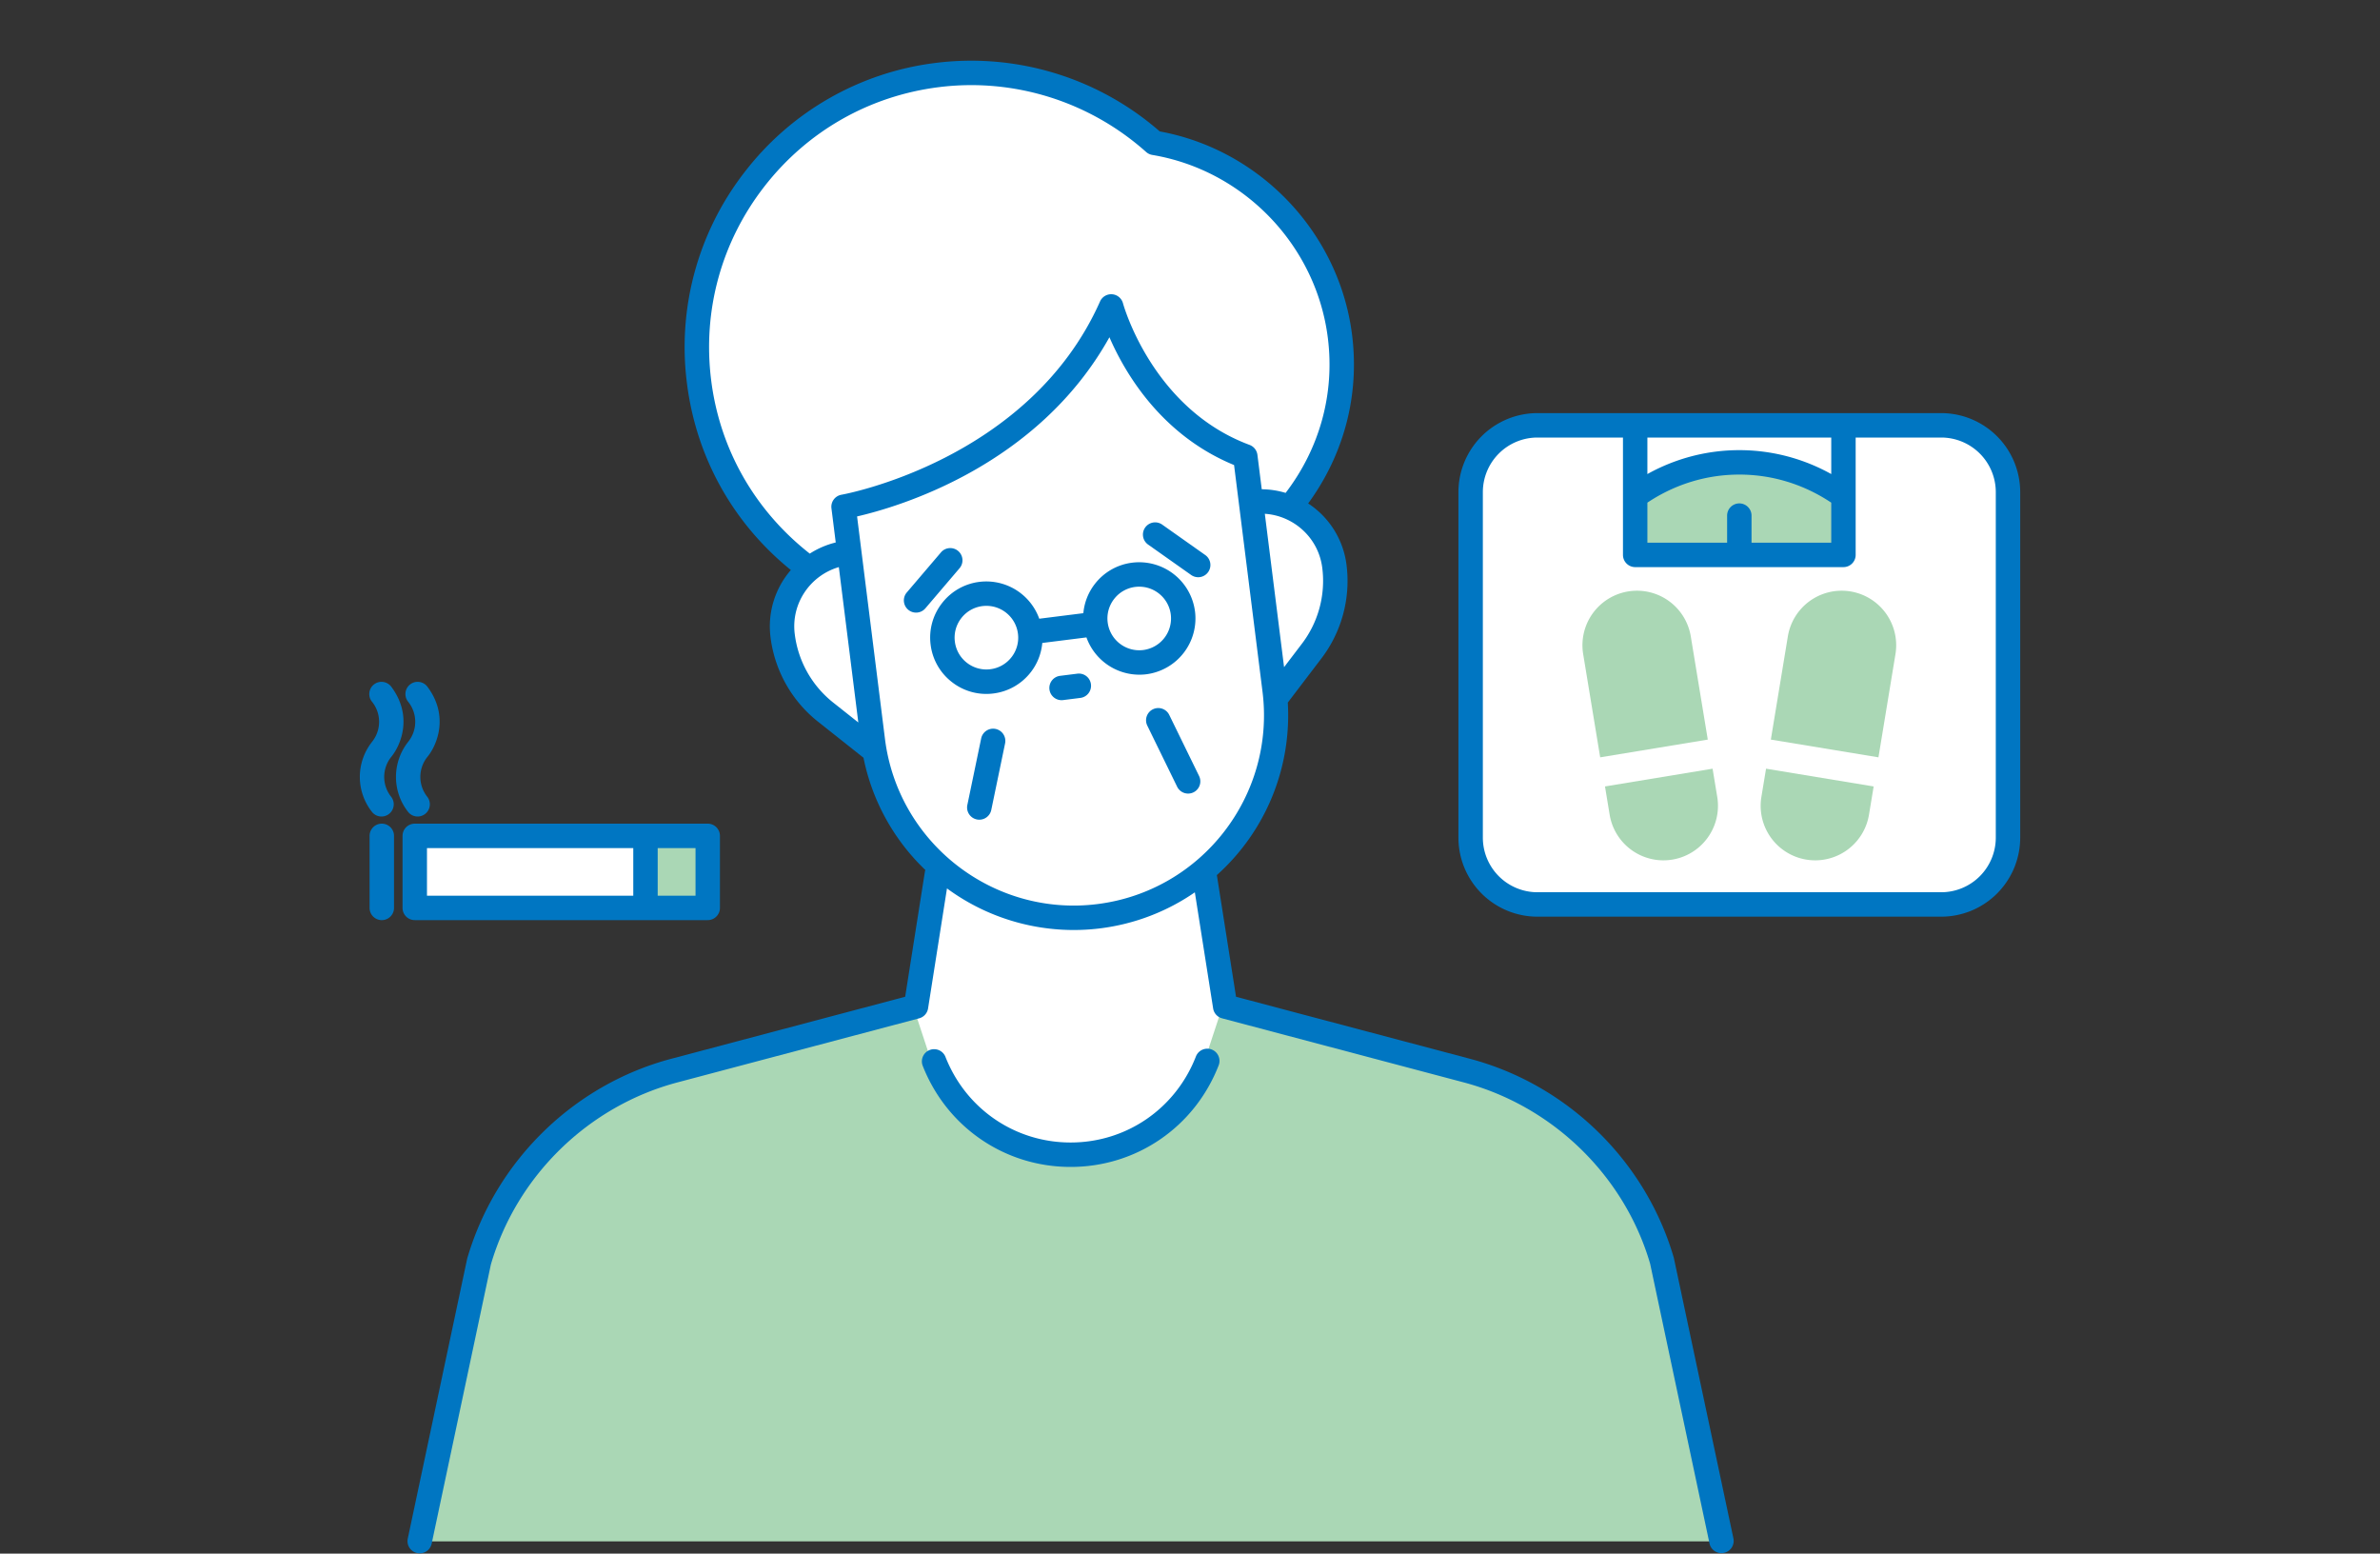 <svg xmlns="http://www.w3.org/2000/svg" viewBox="0 0 190 124"><rect x="0" y="0" width="190" height="124" fill="#333333" stroke="none"/><defs><style>.cls-2{fill:#0076c2}.cls-3{fill:#aad7b5}.cls-4{fill:#fff}</style></defs><rect class="cls-4" x="117.404" y="33.947" width="42.898" height="38.242" rx="5.33" ry="5.33"/><path class="cls-3" d="M147.167 40.934v3.355h-16.628v-4.693c2.342-1.688 5.207-2.693 8.314-2.693s5.972 1.005 8.314 2.693v1.338ZM136.336 59.03l-8.59 1.416-1.358-8.237a4.353 4.353 0 1 1 8.59-1.417l1.358 8.238ZM136.72 61.353l-8.59 1.417.371 2.253a4.353 4.353 0 1 0 8.59-1.417l-.372-2.253ZM141.37 59.03l8.59 1.416 1.358-8.237a4.353 4.353 0 1 0-8.59-1.417l-1.358 8.238ZM140.987 61.353l8.59 1.417-.372 2.253a4.353 4.353 0 1 1-8.59-1.417l.372-2.253Z"/><path class="cls-4" d="M33.193 66.578h23.172v5.911H33.193z"/><path class="cls-3" d="M51.395 66.578h4.97v5.911h-4.97z"/><path class="cls-4" d="M106.306 45.195a5.906 5.906 0 0 0-3.544-4.697h.002c3.04-3.678 4.63-8.542 3.988-13.65-1.01-8.05-7.213-14.171-14.824-15.446C87.367 7.333 81.15 5.167 74.61 5.988 62.596 7.496 54.08 18.457 55.588 30.47c.775 6.178 4.061 11.417 8.694 14.858l1.683-.211c-1.61 1.237-3.977 3.446-3.706 5.606a9.298 9.298 0 0 0 3.521 6.184l3.609 2.86.19-.024a16.09 16.09 0 0 0 5.835 9.963l-.397.086-6.143 26.983h32.907l-6.437-26.884c4.226-3.256 6.723-8.515 6.241-14.164l.048-.006 2.79-3.663a9.298 9.298 0 0 0 1.883-6.863Z"/><path class="cls-3" d="m97.592 80.335 19.278 5.11a22.164 22.164 0 0 1 15.598 15.214l4.747 22.366H33.283l4.747-22.366a22.164 22.164 0 0 1 15.598-15.214l19.278-5.11 1.431 4.341c1.705 4.375 5.934 7.487 10.912 7.487 4.979 0 9.207-3.112 10.912-7.487l1.43-4.34Z"/><path class="cls-2" d="m138.39 122.822-4.767-22.437c-2.256-7.733-8.497-13.819-16.284-15.882l-18.664-4.947-1.531-9.711a17.124 17.124 0 0 0 5.663-13.77l2.605-3.42a10.21 10.21 0 0 0 2.082-7.582 6.877 6.877 0 0 0-3.06-4.89c2.855-3.907 4.11-8.633 3.505-13.456-1.02-8.127-7.314-14.766-15.353-16.238A22.888 22.888 0 0 0 74.707 5.02a22.747 22.747 0 0 0-15.229 8.671 22.747 22.747 0 0 0-4.638 16.9c.742 5.912 3.677 11.167 8.295 14.906a6.866 6.866 0 0 0-1.624 5.348 10.2 10.2 0 0 0 3.883 6.826l3.54 2.807a17.034 17.034 0 0 0 4.944 8.965c-.01.035-.031.064-.037.1l-1.58 10.013-18.664 4.947c-7.787 2.064-14.026 8.15-16.301 15.953l-4.747 22.366a.975.975 0 0 0 1.907.405l4.73-22.295c2.067-7.081 7.78-12.654 14.911-14.544l19.279-5.11a.975.975 0 0 0 .713-.79l1.51-9.58a17.088 17.088 0 0 0 12.255 3.186 17.01 17.01 0 0 0 7.533-2.873l1.46 9.266c.06.382.34.692.714.79l19.278 5.11c7.132 1.89 12.846 7.464 14.894 14.474l4.748 22.366a.976.976 0 0 0 1.908-.405Zm-32.832-77.506a8.279 8.279 0 0 1-1.691 6.15l-1.357 1.782-1.537-12.24c2.314.15 4.285 1.921 4.585 4.308ZM56.774 30.35c-.696-5.552.81-11.043 4.244-15.461s8.381-7.236 13.933-7.933c5.984-.751 12.018 1.135 16.547 5.175a.973.973 0 0 0 .488.234c7.33 1.227 13.093 7.233 14.018 14.606.559 4.449-.648 8.808-3.37 12.369a6.818 6.818 0 0 0-1.906-.29l-.346-2.749a.977.977 0 0 0-.629-.792c-7.78-2.888-10.08-11.216-10.102-11.3a.975.975 0 0 0-1.833-.147c-5.657 12.71-20.49 15.4-20.64 15.425a.975.975 0 0 0-.802 1.082l.342 2.728a6.823 6.823 0 0 0-2.072.89c-4.38-3.434-7.179-8.317-7.872-13.837Zm6.672 20.253c-.306-2.437 1.234-4.672 3.52-5.34l1.555 12.4-1.923-1.524a8.27 8.27 0 0 1-3.152-5.536ZM87.61 72.159c-8.303 1.043-15.916-4.869-16.96-13.177l-2.228-17.763c3.288-.755 14.41-4.002 20.146-14.302 1.252 2.881 4.149 7.816 9.95 10.201l2.27 18.081c1.043 8.309-4.869 15.917-13.178 16.96Z"/><path class="cls-2" d="M96.735 83.768a.974.974 0 0 0-1.263.554c-1.625 4.171-5.552 6.866-10.004 6.866s-8.378-2.695-10.003-6.866a.976.976 0 0 0-1.817.708c1.92 4.926 6.56 8.108 11.82 8.108s9.902-3.182 11.82-8.108a.975.975 0 0 0-.553-1.262ZM86.003 53.769l-1.377.173a.975.975 0 1 0 .243 1.935l1.377-.173a.975.975 0 0 0 .846-1.09.97.97 0 0 0-1.089-.845Z"/><path class="cls-2" d="M95.4 48.805a4.495 4.495 0 0 0-5.012-3.895 4.46 4.46 0 0 0-2.985 1.7 4.453 4.453 0 0 0-.917 2.331l-3.52.442a4.493 4.493 0 0 0-4.779-2.941 4.46 4.46 0 0 0-2.985 1.7 4.458 4.458 0 0 0-.909 3.312 4.457 4.457 0 0 0 1.7 2.985 4.454 4.454 0 0 0 3.313.91 4.46 4.46 0 0 0 2.985-1.7c.531-.684.839-1.49.917-2.331l3.525-.443a4.492 4.492 0 0 0 4.773 2.942 4.494 4.494 0 0 0 3.895-5.012Zm-14.649 3.647a2.522 2.522 0 0 1-1.688.961 2.525 2.525 0 0 1-1.874-.514 2.522 2.522 0 0 1-.96-1.688 2.52 2.52 0 0 1 .513-1.873 2.522 2.522 0 0 1 2.007-.982c1.26 0 2.355.941 2.516 2.223a2.52 2.52 0 0 1-.514 1.873Zm7.678-2.772a2.52 2.52 0 0 1 .514-1.874 2.522 2.522 0 0 1 2.006-.98c1.26 0 2.356.94 2.517 2.221a2.542 2.542 0 0 1-2.203 2.835 2.541 2.541 0 0 1-2.834-2.202ZM79.481 58.18a.975.975 0 0 0-1.152.757l-1.104 5.313a.975.975 0 1 0 1.91.397l1.103-5.314a.975.975 0 0 0-.757-1.153ZM93.34 57.053a.975.975 0 0 0-1.752.856l2.382 4.876a.975.975 0 1 0 1.752-.856l-2.382-4.876ZM92.78 41.871a.974.974 0 1 0-1.125 1.593l3.437 2.428a.973.973 0 0 0 1.358-.234.974.974 0 0 0-.233-1.359l-3.437-2.428ZM76.493 43.978a.975.975 0 0 0-1.374.11l-2.73 3.202a.975.975 0 0 0 1.484 1.265l2.73-3.202a.975.975 0 0 0-.11-1.375ZM56.5 65.74H33.11a.975.975 0 0 0-.974.975v5.75c0 .538.436.974.975.974H56.5a.975.975 0 0 0 .974-.975v-5.75a.975.975 0 0 0-.975-.974Zm-22.414 1.95h16.469v3.8H34.086v-3.8Zm21.439 3.8h-3.02v-3.8h3.02v3.8ZM30.48 65.74a.975.975 0 0 0-.975.975v5.75a.975.975 0 1 0 1.95 0v-5.75a.975.975 0 0 0-.975-.975ZM29.659 59.265a4.505 4.505 0 0 0 .055 5.56.965.965 0 0 0 .74.345.976.976 0 0 0 .758-1.594 2.549 2.549 0 0 1 .047-3.196l.008-.01c.765-.955 1.69-3.264-.031-5.559a.975.975 0 1 0-1.56 1.17 2.548 2.548 0 0 1 .054 3.19.978.978 0 0 0-.071.094Z"/><path class="cls-2" d="M33.34 65.17a.976.976 0 0 0 .756-1.593 2.549 2.549 0 0 1 .049-3.197s0-.002.002-.002c.765-.95 1.7-3.266-.026-5.567a.975.975 0 0 0-1.56 1.17 2.547 2.547 0 0 1 .053 3.19.952.952 0 0 0-.066.088 4.507 4.507 0 0 0 .05 5.565.966.966 0 0 0 .742.346ZM154.971 32.972h-32.236a6.312 6.312 0 0 0-6.306 6.306v27.581a6.312 6.312 0 0 0 6.306 6.305h32.236a6.312 6.312 0 0 0 6.306-6.305V39.278a6.312 6.312 0 0 0-6.306-6.306Zm-16.118 7.207a.975.975 0 0 0-.974.975v2.16h-6.365v-3.196c2.188-1.461 4.712-2.24 7.34-2.24s5.15.779 7.338 2.24v3.196h-6.364v-2.16a.975.975 0 0 0-.975-.975Zm7.339-2.342a15.063 15.063 0 0 0-14.678 0v-2.915h14.678v2.915Zm13.136 29.022a4.36 4.36 0 0 1-4.357 4.355h-32.236a4.36 4.36 0 0 1-4.356-4.355V39.278a4.36 4.36 0 0 1 4.356-4.356h6.83v9.367c0 .538.437.975.975.975h16.627a.975.975 0 0 0 .974-.975v-9.367h6.83a4.36 4.36 0 0 1 4.357 4.356v27.58Z"/></svg>